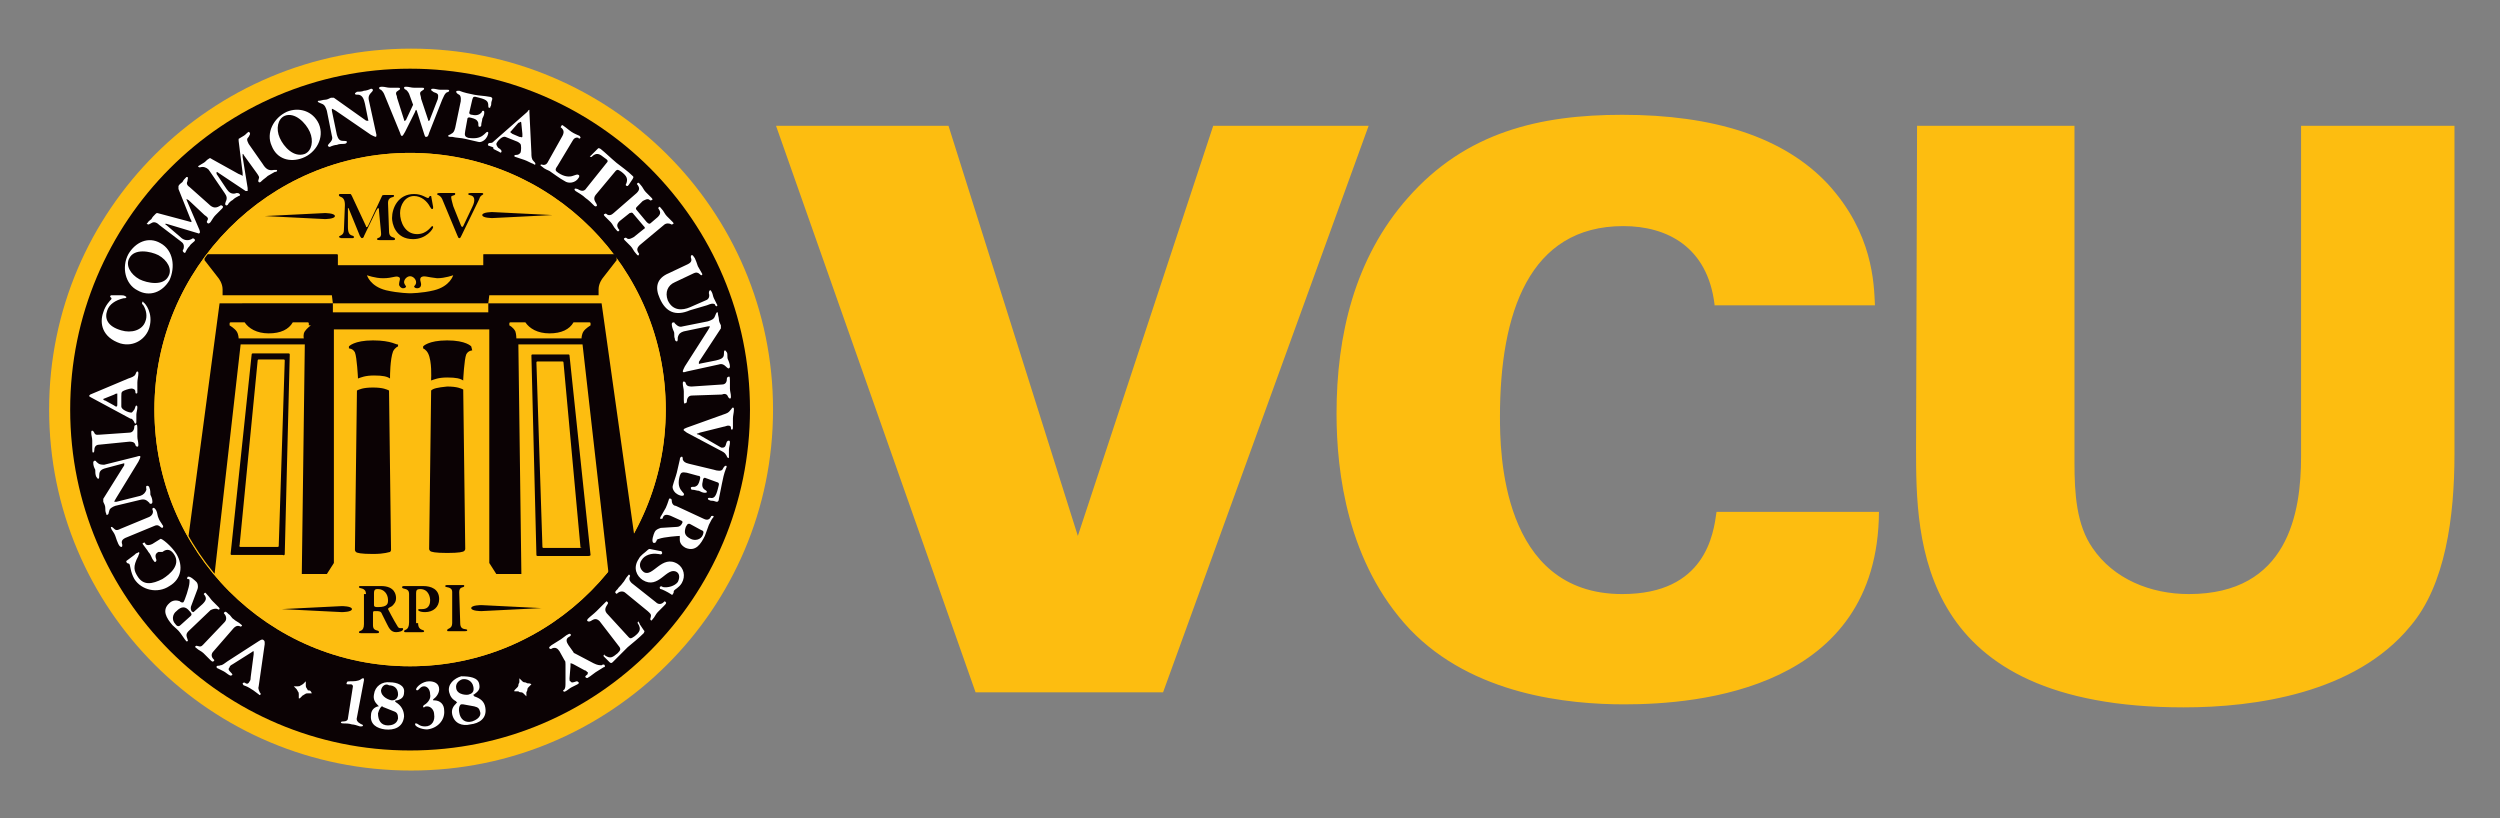 <svg xmlns="http://www.w3.org/2000/svg" role="img" xmlns:xlink="http://www.w3.org/1999/xlink" viewBox="-4.80 -6.55 249.34 81.59"><rect x="-4.80" y="-6.55" width="249.34" height="81.59" fill="#808080" stroke="none"/><title>Virginia Commonwealth University logo</title><path fill="#FDBD10" d="M72.6,6h17.2l12.9,40.9L116.2,6h15.5l-20.5,56.5H92.5L72.6,6z M166.2,23.8c-0.7-5.7-4.7-7.8-9.1-7.8	c-9.4,0-12.3,8.7-12.3,19c0,3.4,0.1,17.7,12.2,17.7c8.3,0,9.1-6,9.4-8.2h16.2c-0.1,17.7-18,19.2-25.4,19.2c-5.5,0-15.1-0.9-21.4-7.5	c-6.2-6.6-7.3-15.6-7.3-21.5c0-7.8,1.8-15.5,7.1-21.5c5.8-6.6,13.2-8.3,21.4-8.3c9.1,0,16.1,2.2,20.5,6.9c4.5,4.9,4.6,9.9,4.7,12.1	h-16L166.2,23.8z M202.1,6v33.6c0,3.1,0.2,6.2,1.8,8.5c2.1,3.1,5.8,4.6,9.6,4.6c9.9,0,11.2-8.1,11.2-13.7V6H240v32.7	c0,6.3-0.9,13.1-4.4,17.2c-5.5,6.7-15.5,8.1-22.6,8.1c-26.6,0-26.7-16.6-26.7-25.8L186.4,6C186.4,6,202.1,6,202.1,6z M72.3,34.3	c0,19.9-16.2,36-36.1,36c-20,0-36.1-16.1-36.1-36s16.2-36,36.1-36S72.3,14.4,72.3,34.3"/><path fill="#0B0204" d="M36.1,59.9c-14.1,0-25.5-11.4-25.5-25.6C10.6,20.2,22,8.7,36.1,8.7s25.5,11.4,25.5,25.6	C61.6,48.4,50.2,59.9,36.1,59.9 M36.1,0.3c-18.7,0-33.9,15.2-33.9,34s15.2,34,33.9,34S70,53.1,70,34.3S54.8,0.3,36.1,0.3"/><path fill="#FFF" d="M18.4,59.7c-0.2,0.1-0.3,0.2-0.3,0.3C18,60.1,18,60.2,18,60.2c0,0.1,0.2,0.3,0.3,0.4c0.1,0.1,0.1,0.2,0,0.2	c-0.1,0.1-0.1,0-0.2,0c-0.2-0.1-0.4-0.3-0.6-0.4l-0.6-0.3c-0.1,0-0.1-0.1-0.1-0.2c0.1-0.1,0.2,0,0.4-0.1c0.2,0,0.4-0.2,0.7-0.4	l3.1-2c0.3-0.2,0.4-0.2,0.5-0.1c0.1,0.1,0.1,0.1,0.1,0.4L21,61.9c-0.1,0.3,0.1,0.5,0.1,0.6c0.1,0.1,0.1,0.1,0.1,0.2	c-0.1,0.1-0.1,0.1-0.2,0c-0.3-0.2-0.5-0.4-0.7-0.5c-0.3-0.2-0.5-0.3-0.8-0.4c0,0-0.1-0.1-0.1-0.2c0.1-0.1,0.2-0.1,0.3,0	c0.2,0.1,0.3,0,0.4-0.2c0.1-0.1,0.1-0.3,0.1-0.4l0.3-2.3v-0.3c0,0-0.1,0-0.2,0.1C20.3,58.5,18.4,59.7,18.4,59.7z M17.6,55.5	c0.3-0.3,0.1-0.7,0-0.8s-0.1-0.1,0-0.2s0.2,0,0.4,0.2c0.2,0.1,0.3,0.4,0.5,0.5c0.2,0.2,0.5,0.3,0.7,0.5c0.1,0.1,0.2,0.1,0.1,0.2	s-0.2,0-0.2,0c-0.3-0.1-0.5,0.1-0.6,0.2l-2,2.3c-0.3,0.3-0.2,0.6,0,0.8c0.1,0.1,0.1,0.1,0,0.2s-0.2,0-0.4-0.2l-0.6-0.6	c-0.2-0.2-0.5-0.3-0.7-0.5c-0.1-0.1-0.2-0.1-0.1-0.2s0.2,0,0.3,0c0.3,0.1,0.4-0.1,0.6-0.3C15.6,57.6,17.6,55.5,17.6,55.5z M14.2,54.9c0.1-0.1,0.2-0.2-0.1-0.5c-0.4-0.5-0.8-0.5-1.3,0c-0.4,0.3-0.5,0.9-0.1,1.3c0.2,0.3,0.4,0.2,0.5,0.1	C13.2,55.8,14.2,54.9,14.2,54.9z M14,56.4c-0.3,0.3-0.2,0.5-0.1,0.8c0,0.1,0.1,0.1,0,0.2c0,0-0.1,0.1-0.2-0.1	c-0.1-0.1-0.2-0.3-0.5-0.7c-0.2-0.3-0.6-0.6-0.8-0.8c-0.6-0.7-1.1-1.5-0.3-2.2c0.3-0.3,0.7-0.3,1-0.2c0.1,0.1,0.3,0.2,0.4,0.1	c0.1-0.1,0.6-1.5,0.6-2v-0.2c0-0.1-0.1-0.1-0.2-0.1c-0.1-0.1,0-0.1,0-0.2c0.2-0.2,0.8,0.4,0.9,0.5c0.1,0.1,0.2,0.4,0.1,0.7l-0.6,1.6	c-0.1,0.2-0.1,0.4,0,0.6c0.1,0.1,0.2,0.1,0.2,0.1l0.9-0.8c0.4-0.4,0.4-0.6,0.2-0.9c-0.1-0.1-0.1-0.1,0-0.2s0.1,0,0.3,0.2	s0.3,0.4,0.5,0.6L17,54c0.1,0.1,0.1,0.1,0.1,0.2c-0.1,0.1-0.2,0-0.2,0c-0.2-0.1-0.5,0-0.7,0.1L14,56.4z M11,48.5	c-0.4,0.2-0.3,0.5-0.2,0.8c0,0.1,0,0.1-0.1,0.2c-0.1,0-0.1,0-0.3-0.3c-0.1-0.2-0.2-0.5-0.4-0.7c-0.1-0.2-0.3-0.4-0.5-0.7	c-0.1-0.1-0.1-0.2,0-0.2c0.1-0.1,0.2,0,0.2,0.1c0.2,0.2,0.5,0.1,0.7,0l0.8-0.5c0.1-0.1,1.1,0.7,1.6,1.5c0.7,1.2,0.5,2.5-0.7,3.2	c-1.2,0.8-2.8,0.4-3.5-0.7c-0.4-0.7-0.4-1.4-0.5-1.5s-0.2,0-0.3-0.2v-0.1l0.8-0.6c0.1-0.1,0.2-0.2,0.3-0.2c0.1-0.1,0.2-0.1,0.2,0	S9,48.8,9,48.9c-0.6,1.1-0.4,1.5-0.1,2c0.6,1,1.5,0.8,2.5,0.3c0.8-0.5,1.8-1.4,1.2-2.4c-0.3-0.5-0.7-0.7-1.2-0.3	C11.4,48.5,11,48.5,11,48.5z M10.1,45c0.4-0.2,0.4-0.6,0.3-0.7c0-0.1,0-0.2,0.1-0.2s0.2,0.1,0.3,0.3s0.1,0.5,0.2,0.7	c0.1,0.3,0.3,0.5,0.4,0.7c0.1,0.1,0.1,0.2,0,0.3c-0.1,0-0.2-0.1-0.2-0.1c-0.2-0.2-0.4-0.2-0.6-0.1l-2.9,1.2	c-0.4,0.2-0.4,0.4-0.3,0.7c0,0.1,0,0.2-0.1,0.2S7.1,47.9,7,47.7c-0.1-0.2-0.2-0.5-0.3-0.8c-0.1-0.3-0.3-0.5-0.4-0.7	c0-0.1-0.1-0.2,0-0.2s0.2,0.1,0.3,0.2c0.2,0.2,0.4,0.1,0.6,0C7.2,46.2,10.1,45,10.1,45z M6.8,43.1c-0.1,0.2-0.2,0.3-0.2,0.4h0.2	l2.4-0.6c0.3-0.1,0.5-0.3,0.6-0.6c0-0.2-0.1-0.4,0.1-0.4c0.1,0,0.2,0.1,0.2,0.2c0.1,0.2,0.1,0.5,0.1,0.7c0.1,0.2,0.2,0.4,0.2,0.7	c0,0.1,0,0.1-0.1,0.2c-0.1,0-0.2,0-0.2-0.1c-0.3-0.3-0.5-0.4-0.9-0.3l-2.5,0.6c-0.3,0.1-0.6,0.3-0.6,0.5c-0.1,0.2,0,0.3-0.2,0.4	c-0.1,0-0.1,0-0.1-0.1c-0.1-0.2-0.1-0.4-0.1-0.6c0-0.2-0.1-0.4-0.2-0.6v-0.3l2-3.2c0.1-0.1,0.1-0.2,0.1-0.3s-0.1,0-0.2,0l-1.5,0.4	c-0.4,0.1-0.8,0.2-0.8,0.7c0,0.2,0,0.4-0.1,0.4S4.9,41.1,4.8,41c-0.1-0.2-0.1-0.5-0.1-0.7c-0.1-0.2-0.2-0.4-0.2-0.7	c0-0.1,0-0.1,0.1-0.2c0.1,0,0.2,0,0.2,0.1c0.3,0.3,0.5,0.3,0.8,0.3L8.8,39c0.3-0.1,0.4-0.1,0.4,0S9.1,39.3,9,39.5L6.8,43.1z M8.1,36.6c0.4,0,0.5-0.4,0.5-0.6c0-0.1,0-0.1,0.2-0.2c0.1,0,0.1,0.2,0.1,0.4V37c0,0.3,0.1,0.5,0.1,0.8C9,37.9,9,38,8.9,38	s-0.2-0.1-0.2-0.2c-0.1-0.3-0.4-0.3-0.6-0.3l-3,0.3c-0.4,0-0.5,0.3-0.5,0.6c0,0.1,0,0.1-0.1,0.2c-0.1,0-0.1-0.2-0.1-0.4v-0.8	c0-0.3-0.1-0.5-0.1-0.8c0-0.1,0-0.2,0.1-0.2s0.2,0.2,0.2,0.2c0.1,0.3,0.4,0.2,0.6,0.2L8.1,36.6z M6.6,33.9C6.7,34,6.8,34,6.8,34	c0.1,0,0.1-0.1,0.1-0.3V33v-0.3c0,0-0.2,0-0.3,0.1l-1,0.4c-0.1,0-0.1,0.1-0.1,0.1s0.1,0.1,0.2,0.1C5.7,33.4,6.6,33.9,6.6,33.9z M4.3,33.1C4.1,33,4.1,33,4.1,32.9l0.1-0.1L8,31.2c0.3-0.1,0.6-0.2,0.7-0.4c0.1-0.2,0.1-0.3,0.2-0.3S9,30.6,9,30.7	c0,0.3-0.1,0.6-0.1,0.9v1c0,0.1-0.1,0.1-0.1,0.1c-0.1,0-0.1-0.1-0.1-0.2c0-0.2-0.2-0.3-0.4-0.3s-0.8,0.2-0.9,0.3S7.3,32.7,7.3,33v1	c0,0.3,0.7,0.6,1,0.6c0.1,0,0.2-0.2,0.3-0.3c0.1-0.2,0.1-0.4,0.2-0.4s0.1,0.1,0.1,0.2c0,0.2-0.1,0.5-0.1,0.7v0.7	c0,0.1,0,0.2-0.1,0.2s-0.1-0.2-0.2-0.3c-0.1-0.1-0.1-0.2-0.3-0.2L4.3,33.1z M7.3,22.9c0.1,0,0.3,0,0.4,0.1c0.1,0,0.1,0.1,0.1,0.1	c0,0.1-0.2,0.1-0.3,0.1c-0.8,0.2-1.4,0.6-1.6,1.2c-0.3,0.8,0,1.6,1.4,2c1,0.3,2.1,0,2.4-0.9c0.2-0.5,0.1-1.1-0.2-1.6	c-0.1-0.1-0.2-0.2-0.1-0.3c0-0.1,0.1-0.1,0.1,0c0.2,0.1,1,1.1,0.6,2.5c-0.3,1.1-1.5,2-2.9,1.6c-1.8-0.6-2.1-2-1.7-3.1	c0.2-0.7,0.7-1.2,0.8-1.3c0.1-0.2-0.2-0.2-0.1-0.3c0-0.1,0.1-0.1,0.1-0.1S7.3,22.9,7.3,22.9z M12,21c0.4-0.7-0.1-1.6-1-2.1	c-0.8-0.4-2.4-0.7-2.9,0.3c-0.4,0.7,0.1,1.6,1,2.1C9.9,21.7,11.5,22,12,21 M8,18.8c0.7-1.2,2-1.8,3.2-1.1c1.3,0.7,1.5,2.4,0.9,3.7	c-0.7,1.2-2,1.7-3.2,1C7.7,21.8,7.3,20.1,8,18.8 M11.1,15.9c-0.2-0.2-0.5-0.4-0.8-0.2c-0.2,0.1-0.3,0.2-0.4,0.1	c-0.1-0.1-0.1-0.1,0-0.1c0.1-0.2,0.3-0.3,0.4-0.4c0.1-0.2,0.2-0.3,0.4-0.5c0.1-0.1,0.1-0.1,0.2-0.1l3,0.8c0.3,0.1,0.4,0.1,0.4,0.1	s0-0.2-0.1-0.3l-1.2-3V12c0.1-0.2,0.3-0.3,0.4-0.4c0.1-0.2,0.2-0.3,0.4-0.5h0.1c0.1,0.1,0,0.2,0,0.4c-0.1,0.2-0.1,0.4,0.2,0.6	l1.8,1.6c0.4,0.4,0.7,0.6,1.2,0.3c0.1-0.1,0.2-0.1,0.3,0c0.1,0.1,0,0.2-0.1,0.3l-0.6,0.6c-0.2,0.2-0.3,0.4-0.5,0.7	c-0.1,0.1-0.2,0.2-0.3,0.1s-0.1-0.1,0-0.3c0.1-0.2,0-0.3-0.3-0.5L14,13.4c-0.1,0-0.1-0.1-0.2-0.1c0,0,0,0.1,0.1,0.3l1.2,2.8	c0,0.1,0.1,0.2,0,0.3c-0.1,0.1-0.1,0-0.2,0l-3-0.9c-0.1,0-0.2-0.1-0.2,0c0,0,0,0.1,0.1,0.1l1.4,1.2c0.3,0.3,0.7,0.4,1.1,0.2	c0.1-0.1,0.2-0.1,0.3,0s0,0.2,0,0.2c-0.2,0.2-0.4,0.3-0.5,0.5c-0.2,0.2-0.3,0.4-0.4,0.6c0,0.1-0.1,0.1-0.2,0s-0.1-0.2,0-0.3	c0.1-0.4,0-0.6-0.3-0.8C13.2,17.5,11.1,15.9,11.1,15.9z M16.1,10.5c-0.1-0.2-0.4-0.4-0.7-0.4c-0.2,0-0.3,0.1-0.4,0	C14.9,10,15,10,15,10c0.2-0.1,0.3-0.2,0.5-0.3s0.3-0.3,0.5-0.4c0.1-0.1,0.2-0.1,0.3,0l2.7,1.5c0.3,0.1,0.4,0.2,0.4,0.2v-0.3L19,7.5	V7.3c0.2-0.1,0.3-0.2,0.5-0.3s0.3-0.3,0.5-0.4c0,0,0.1,0,0.1,0.1c0.1,0.1,0,0.2-0.1,0.4c-0.2,0.2-0.2,0.3,0,0.7l1.4,2	c0.3,0.5,0.6,0.7,1.1,0.6h0.3c0.1,0.1,0,0.2-0.2,0.2c-0.2,0.1-0.5,0.3-0.7,0.4c-0.2,0.2-0.4,0.3-0.6,0.5c-0.1,0.1-0.2,0.2-0.3,0.1	c-0.1-0.1,0-0.2,0-0.3c0.1-0.2,0-0.3-0.2-0.6l-1.3-1.8c0-0.1-0.1-0.1-0.1-0.1v0.3l0.5,3.1v0.3h-0.2L17,10.7	c-0.1-0.1-0.2-0.1-0.2-0.1v0.2l1,1.5c0.2,0.3,0.5,0.6,1,0.4c0.1,0,0.2,0,0.3,0.1c0.1,0.1,0,0.2-0.1,0.2c-0.2,0.1-0.4,0.2-0.6,0.4	c-0.2,0.1-0.4,0.3-0.5,0.5c-0.1,0-0.1,0.1-0.2,0s0-0.2,0-0.3c0.2-0.4,0.1-0.6-0.1-0.9C17.6,12.7,16.1,10.5,16.1,10.5z M25.6,8.8	c0.7-0.3,0.9-1.3,0.5-2.2s-1.5-2-2.5-1.6c-0.7,0.3-0.9,1.3-0.5,2.2C23.5,8.1,24.5,9.2,25.6,8.8 M23.8,4.6C25,4.1,26.4,4.5,27,5.8	c0.6,1.4-0.3,2.9-1.6,3.4S22.8,9.3,22.3,8C21.7,6.7,22.5,5.2,23.8,4.6 M28.7,4.5c-0.2-0.1-0.3-0.2-0.4-0.2v0.2l0.5,2.4	c0.1,0.3,0.2,0.6,0.6,0.6c0.2,0,0.4,0,0.4,0.1s-0.1,0.2-0.3,0.2c-0.2,0-0.5,0-0.7,0.1c-0.2,0-0.5,0.1-0.7,0.2c-0.1,0-0.1,0-0.2-0.1	c0-0.1,0.1-0.2,0.1-0.2c0.3-0.3,0.4-0.5,0.3-0.8l-0.5-2.5c-0.1-0.3-0.2-0.6-0.5-0.7c-0.2-0.1-0.3-0.1-0.4-0.2c0-0.1,0-0.1,0.1-0.1	c0.2,0,0.4-0.1,0.6-0.1s0.4-0.1,0.6-0.2h0.3l3.1,2.2c0.1,0.1,0.2,0.1,0.3,0.1c0.1,0,0-0.1,0-0.2l-0.3-1.5C31.5,3.4,31.4,3,31,2.9	c-0.2,0-0.4,0-0.4-0.1s0.1-0.1,0.2-0.2c0.2,0,0.5,0,0.7-0.1c0.2,0,0.5-0.1,0.7-0.2c0.1,0,0.1,0,0.2,0.1c0,0.1-0.1,0.2-0.1,0.2	C32,2.9,31.9,3.1,32,3.5l0.7,3.2c0.1,0.3,0,0.4,0,0.4c-0.1,0-0.3-0.1-0.5-0.2C32.2,6.9,28.7,4.5,28.7,4.5z M33.5,2.8	c-0.1-0.2-0.2-0.3-0.3-0.4c-0.1,0-0.2-0.1-0.2-0.2c0.1-0.1,0.2-0.1,0.3-0.1c0.3,0,0.5,0.1,0.8,0.1h0.8c0.1,0,0.2,0,0.2,0.1	S35,2.4,34.9,2.5c-0.2,0.1-0.2,0.2-0.2,0.3c0,0.1,0.1,0.2,0.1,0.4l0.7,2.2c0,0.1,0,0.1,0.1,0.1l0.1-0.1l0.7-1.5L36,2.8	c-0.1-0.2-0.2-0.3-0.3-0.4c-0.1,0-0.2-0.1-0.2-0.2s0.1-0.1,0.2-0.1c0.3,0,0.5,0.1,0.8,0.1h0.8c0.1,0,0.2,0,0.2,0.1s-0.1,0.1-0.2,0.2	c-0.2,0.1-0.2,0.2-0.2,0.3c0,0.1,0.1,0.3,0.1,0.5l0.7,2.1c0,0.1,0,0.1,0.1,0.1c0,0,0.1-0.1,0.1-0.2l0.7-1.8c0.1-0.2,0.1-0.4,0.1-0.5	c0-0.3-0.4-0.3-0.5-0.4s-0.2-0.1-0.2-0.2s0.1-0.1,0.2-0.1c0.2,0,0.5,0.1,0.7,0.1h0.7c0.1,0,0.2,0,0.2,0.1s-0.1,0.1-0.3,0.2	c-0.2,0.2-0.2,0.3-0.4,0.7L38,6.7c-0.1,0.4-0.2,0.4-0.3,0.4s-0.1,0-0.2-0.3l-0.7-2.2c0-0.1-0.1-0.2-0.1-0.2s-0.1,0.1-0.1,0.2l-1,2	C35.4,6.9,35.4,7,35.3,7s-0.1,0-0.2-0.3C35.1,6.7,33.5,2.8,33.5,2.8z M41.1,3.8C41.2,3.5,41.2,3,41,2.9c-0.2-0.1-0.3-0.2-0.3-0.3	c0-0.1,0.1-0.1,0.3-0.1c0.5,0.2,1,0.3,1.5,0.4s1,0.1,1.5,0.2c0.2,0,0.3,0.1,0.3,0.2s-0.1,0.3-0.1,0.4s0,0.3-0.1,0.4	c0,0.1,0,0.1-0.1,0.1S43.9,4.1,43.9,4c0-0.4-0.1-0.6-0.9-0.8l-0.4-0.1c-0.2,0-0.2,0-0.3,0.3L42,4.7c0,0.1,0.1,0.2,0.3,0.2	c0.4,0.1,0.7,0,0.9-0.2c0.1-0.2,0.1-0.2,0.2-0.2s0.1,0.1,0.1,0.2c0,0.2-0.1,0.4-0.2,0.6c0,0.2-0.1,0.4-0.1,0.6c0,0.1,0,0.2-0.2,0.2	c-0.1,0-0.1-0.2-0.1-0.4c-0.1-0.3-0.3-0.4-0.7-0.5c-0.3-0.1-0.4,0-0.4,0.2l-0.2,1.1c-0.1,0.5,0,0.6,0.3,0.7c0.7,0.1,1.1,0,1.4-0.2	c0.3-0.2,0.4-0.4,0.5-0.4s0.1,0.1,0.1,0.1c0,0.1-0.1,0.4-0.2,0.5c-0.1,0.2-0.5,0.5-0.8,0.4c-0.4-0.1-0.9-0.2-1.3-0.3	c-0.4-0.1-0.9-0.1-1.3-0.2c-0.3,0-0.4,0-0.4-0.1s0.2-0.1,0.3-0.2c0.2-0.1,0.3-0.2,0.4-0.6C40.6,6.2,41.1,3.8,41.1,3.8z M46.2,6.5	l-0.1,0.1c0,0.1,0.1,0.1,0.2,0.2L47,7.1c0.2,0,0.2,0.1,0.3,0V6.8l-0.1-1c0-0.1,0-0.2-0.1-0.2c0,0-0.1,0.1-0.2,0.1	C46.9,5.7,46.2,6.5,46.2,6.5z M47.8,4.6C47.9,4.4,48,4.4,48,4.4v0.2l0.2,4.1c0,0.3,0,0.6,0.2,0.8c0.1,0.1,0.2,0.2,0.2,0.3	s-0.1,0.1-0.2,0c-0.3-0.1-0.6-0.3-0.9-0.4l-0.9-0.3c-0.1,0-0.1-0.1-0.1-0.1c0-0.1,0.1-0.1,0.2-0.1c0.2,0,0.3-0.1,0.4-0.2	c0.1-0.2,0.1-0.8,0-0.9c-0.1-0.1-0.2-0.2-0.5-0.3l-1-0.4c-0.3-0.1-0.8,0.4-0.9,0.7c0,0.1,0.1,0.3,0.2,0.4c0.2,0.1,0.4,0.3,0.3,0.4	c0,0.1-0.1,0.1-0.2,0l-0.6-0.3C44.5,8.1,44.2,8.1,44,8c-0.1,0-0.2-0.1-0.1-0.2c0-0.1,0.2-0.1,0.3-0.1s0.2-0.1,0.3-0.2	C44.5,7.5,47.8,4.6,47.8,4.6z M51.3,7c0.2-0.4,0.1-0.6-0.1-0.8c-0.1,0-0.1-0.1,0-0.2c0-0.1,0.1-0.1,0.2,0c0.3,0.2,0.5,0.4,0.8,0.6	C52.5,6.8,52.8,6.9,53,7c0,0,0.1,0.1,0.1,0.2c-0.1,0.1-0.2,0.1-0.2,0c-0.3-0.1-0.5,0.1-0.6,0.3L50.8,10c-0.3,0.4-0.2,0.5,0.1,0.7	c0.6,0.4,1.1,0.4,1.4,0.3c0.3-0.1,0.5-0.2,0.6-0.1c0.1,0,0.1,0.2,0,0.3c-0.3,0.5-1,0.6-1.4,0.3c-0.4-0.2-1.2-0.8-1.5-1	c-0.2-0.1-0.5-0.2-0.7-0.4c-0.1-0.1-0.2-0.1-0.2-0.2c0.1-0.1,0.2,0,0.3,0c0.3,0,0.4-0.2,0.5-0.4C49.9,9.5,51.3,7,51.3,7z M55.7,9.7	c0.2-0.2,0.1-0.3-0.2-0.5c-0.5-0.4-0.8-0.6-1.3-0.1h-0.1C54,9,54,9,54.1,9l0.2-0.2l0.5-0.5c0.1-0.1,0.1-0.1,0.3,0	c0.5,0.4,1,0.9,1.6,1.4c0.5,0.4,1.1,0.8,1.6,1.3c0.1,0.1,0.1,0.1,0,0.3l-0.4,0.6L57.8,12h-0.1l-0.1-0.1c0.3-0.6,0.1-0.9-0.4-1.3	c-0.3-0.2-0.4-0.3-0.6-0.1l-2,2.4c-0.3,0.4,0,0.7,0.1,0.9c0,0.1,0.1,0.1,0,0.2s-0.1,0-0.2,0c-0.3-0.3-0.6-0.6-0.9-0.8	c-0.3-0.3-0.7-0.5-1-0.7c-0.1-0.1-0.1-0.1-0.1-0.2c0.1-0.1,0.2,0,0.3,0c0.2,0.1,0.6,0.4,0.9-0.1C53.7,12.2,55.7,9.7,55.7,9.7z M59.7,15.6c0.2,0.2,0.3,0.2,0.4,0.1l0.7-0.6c0.3-0.3,0.3-0.5,0.1-0.8c-0.1-0.1,0-0.1,0-0.2c0.1-0.1,0.2,0.1,0.3,0.2	c0.2,0.2,0.3,0.5,0.5,0.7l0.6,0.6c0.1,0.1,0.1,0.2,0,0.2c-0.1,0.1-0.2,0-0.2,0c-0.2-0.1-0.5-0.1-0.7,0.1l-2.4,2	c-0.3,0.3-0.3,0.5-0.1,0.8c0.1,0.1,0,0.1,0,0.2c-0.1,0.1-0.2-0.1-0.3-0.2c-0.2-0.2-0.3-0.5-0.5-0.7l-0.6-0.6c-0.1-0.1-0.1-0.2,0-0.2	c0.1-0.1,0.2,0,0.2,0c0.2,0.2,0.5,0,0.7-0.1l1-0.8c0.2-0.1,0.1-0.2,0-0.3l-1.1-1.3c-0.1-0.1-0.2,0-0.3,0l-1,0.8	c-0.3,0.3-0.3,0.5-0.1,0.8c0.1,0.1,0.1,0.1,0,0.2s-0.2-0.1-0.3-0.2c-0.2-0.2-0.3-0.5-0.5-0.7L55.5,15c-0.1-0.1-0.1-0.2,0-0.2	c0.1-0.1,0.2,0,0.2,0c0.2,0.2,0.5,0.1,0.7-0.1l2.3-2c0.3-0.3,0.3-0.5,0.1-0.8c-0.1-0.1-0.1-0.1,0-0.2s0.2,0.1,0.3,0.2	c0.2,0.2,0.3,0.5,0.5,0.7l0.6,0.6c0.1,0.1,0.1,0.2,0,0.2c-0.1,0.1-0.2,0-0.2,0c-0.2-0.2-0.5,0-0.7,0.1l-0.6,0.6	c-0.1,0.1-0.1,0.2,0,0.3C58.7,14.4,59.7,15.6,59.7,15.6z M63.8,19.8c0.4-0.2,0.4-0.4,0.3-0.7c0-0.1,0-0.2,0.1-0.2s0.1,0,0.3,0.3	c0.1,0.2,0.2,0.5,0.3,0.8c0.1,0.2,0.3,0.5,0.4,0.7c0.1,0.1,0,0.2,0,0.2c-0.1,0-0.1,0-0.2-0.1c-0.2-0.2-0.4-0.2-0.6-0.1l-1.9,0.9	c-0.7,0.3-1,1-0.7,1.8c0.5,1.1,1.5,1,2.2,0.7l1.6-0.7c0.3-0.1,0.4-0.4,0.3-0.7c0-0.1,0-0.2,0.1-0.3c0.1,0,0.1,0,0.2,0.2	s0.1,0.4,0.2,0.6l0.3,0.6c0.1,0.1,0,0.2,0,0.2c-0.1,0-0.2-0.1-0.2-0.2c-0.2-0.1-0.3-0.1-0.8,0.1L64,24.4c-1.4,0.6-2.4,0.2-3-1.2	c-0.5-1.1-0.3-2,0.9-2.5L63.8,19.8L63.8,19.8z M65.8,26.4c0.1-0.2,0.2-0.3,0.2-0.4h-0.2l-2.4,0.5c-0.3,0.1-0.5,0.2-0.6,0.6	c0,0.2,0,0.4-0.1,0.4s-0.2-0.1-0.2-0.3c-0.1-0.2,0-0.5-0.1-0.7s-0.2-0.5-0.2-0.7c0-0.1,0-0.1,0.1-0.2c0.1,0,0.2,0,0.2,0.1	c0.3,0.3,0.5,0.4,0.8,0.3l2.5-0.5c0.3-0.1,0.6-0.2,0.7-0.5c0.1-0.2,0.1-0.3,0.2-0.4c0.1,0,0.1,0,0.1,0.1c0,0.2,0.1,0.4,0.1,0.6	s0.1,0.4,0.2,0.6v0.3L65,29.4c-0.1,0.1-0.1,0.2-0.1,0.3c0,0.1,0.1,0,0.2,0l1.5-0.3c0.4-0.1,0.8-0.2,0.8-0.6c0-0.2,0-0.4,0.1-0.4	s0.1,0.1,0.2,0.2c0.1,0.2,0,0.5,0.1,0.7S68,29.8,68,30c0,0.1,0,0.1-0.1,0.2c-0.1,0-0.2-0.1-0.2-0.1c-0.3-0.3-0.5-0.4-0.8-0.3	l-3.2,0.7c-0.3,0.1-0.4,0.1-0.4,0s0.1-0.3,0.2-0.5C63.5,30,65.8,26.4,65.8,26.4z M64.2,32.9c-0.4,0-0.5,0.4-0.5,0.6	c0,0.1,0,0.1-0.2,0.2c-0.1,0-0.1-0.2-0.1-0.4v-0.8c0-0.3-0.1-0.5-0.1-0.8c0-0.1,0-0.2,0.1-0.2s0.2,0.1,0.2,0.2	C63.7,32,64,32,64.2,32l3-0.2c0.4,0,0.5-0.3,0.5-0.6c0-0.1,0-0.1,0.2-0.2c0.1,0,0.1,0.2,0.1,0.4v0.8c0,0.3,0.1,0.5,0.1,0.8	c0,0.1,0,0.2-0.1,0.2S67.8,33,67.8,33c-0.1-0.3-0.4-0.3-0.6-0.2C67.2,32.8,64.2,32.9,64.2,32.9z M66.8,37.9c0.2,0.1,0.3,0.2,0.4,0.2	s0.2,0,0.3-0.1c0.1-0.1,0.1-0.3,0.2-0.5c0.1-0.1,0.1-0.1,0.2-0.1s0.1,0.1,0.1,0.2c0,0.2-0.1,0.5-0.1,0.7V39c0,0.1,0,0.2-0.1,0.1	c-0.1,0-0.1-0.2-0.2-0.3c-0.1-0.2-0.3-0.3-0.7-0.5l-3.2-1.7c-0.3-0.2-0.4-0.3-0.3-0.3c0-0.1,0.1-0.1,0.3-0.2l3.9-1.4	c0.3-0.1,0.4-0.3,0.5-0.4c0.1-0.1,0.1-0.2,0.2-0.2s0.1,0.1,0.1,0.2c0,0.3-0.1,0.6-0.1,0.9v0.9c0,0,0,0.2-0.1,0.2s-0.1-0.1-0.1-0.2	c0-0.2-0.2-0.2-0.3-0.2c-0.1,0-0.3,0.1-0.4,0.1L65,36.6c-0.2,0.1-0.3,0.1-0.3,0.1s0,0.1,0.2,0.1C64.9,36.8,66.8,37.9,66.8,37.9z M66.4,40.3c0.3,0.1,0.8,0.2,0.9-0.1c0.1-0.2,0.2-0.3,0.3-0.3c0.1,0,0.1,0.1,0,0.3c-0.2,0.5-0.3,1-0.4,1.5l-0.3,1.5	c0,0.2-0.1,0.3-0.2,0.3s-0.3-0.1-0.4-0.1s-0.3,0-0.4-0.1c-0.1,0-0.1-0.1-0.1-0.1c0-0.1,0.1-0.1,0.2-0.1c0.4,0.1,0.6-0.1,0.8-0.9	l0.1-0.4c0-0.2,0-0.2-0.3-0.3l-1.1-0.4c-0.1,0-0.2,0.1-0.2,0.3c-0.1,0.4-0.1,0.7,0.2,0.9c0.2,0.1,0.2,0.2,0.2,0.2	c0,0.1-0.1,0.1-0.2,0.1c-0.2,0-0.4-0.1-0.6-0.2c-0.2,0-0.4-0.1-0.6-0.1c-0.1,0-0.2,0-0.2-0.2c0-0.1,0.2-0.1,0.4-0.1	c0.3-0.1,0.4-0.3,0.5-0.7c0.1-0.3,0-0.4-0.2-0.4l-1.1-0.3c-0.5-0.1-0.6,0-0.7,0.3c-0.2,0.7-0.1,1.1,0.1,1.4c0.2,0.3,0.4,0.4,0.3,0.5	c0,0.1-0.1,0.1-0.2,0.1s-0.4-0.1-0.5-0.2c-0.2-0.1-0.5-0.5-0.4-0.8c0.1-0.4,0.3-0.9,0.4-1.3c0.1-0.4,0.2-0.9,0.3-1.3	c0-0.2,0.1-0.3,0.2-0.3s0.1,0.2,0.1,0.3c0.1,0.2,0.2,0.3,0.6,0.4C63.9,39.7,66.4,40.3,66.4,40.3z M64,45.7c-0.1,0-0.2-0.1-0.4,0.3	c-0.2,0.6-0.1,0.9,0.5,1.2c0.4,0.2,1,0.1,1.2-0.4c0.1-0.3,0.1-0.4-0.2-0.5L64,45.7z M65.4,45.2c0.4,0.2,0.6,0,0.7-0.2	c0-0.1,0.1-0.1,0.2-0.1s0.1,0.1,0,0.2s-0.2,0.3-0.4,0.7c-0.1,0.3-0.3,0.8-0.4,1.1c-0.4,0.8-0.9,1.6-1.9,1.2	c-0.4-0.2-0.6-0.5-0.6-0.8v-0.4c-0.1,0-1.6,0.1-2.1,0.3c-0.1,0-0.2,0.1-0.2,0.1c0,0.1,0,0.1-0.1,0.2c0,0.1-0.1,0.1-0.2,0.1	c-0.3-0.1,0-0.9,0.1-1.1c0.1-0.2,0.3-0.3,0.6-0.4l1.6-0.1c0.2,0,0.4-0.1,0.5-0.3s0.1-0.2,0-0.3l-1.1-0.5c-0.5-0.2-0.7-0.1-0.8,0.2	c0,0.1-0.1,0.1-0.2,0.1s-0.1-0.1,0.1-0.4c0.1-0.2,0.3-0.5,0.4-0.7c0.1-0.2,0.2-0.5,0.3-0.8c0-0.1,0.1-0.2,0.2-0.1	c0.1,0,0.1,0.2,0.1,0.2c0,0.3,0.2,0.5,0.4,0.5C62.6,43.9,65.4,45.2,65.4,45.2z M61,48.4c0.1,0,0.2,0,0.2,0.1c0,0,0.1,0.1,0,0.2	s-0.2,0-0.4,0c-0.6-0.1-1.3,0.1-1.6,0.6c-0.3,0.4-0.2,0.9,0.2,1.2c0.9,0.6,1.8-1.8,3.4-0.8c0.6,0.4,0.8,1.2,0.4,1.9	c-0.3,0.5-0.7,0.6-0.8,0.8c0,0.1,0,0.2-0.1,0.3c0,0.1-0.1,0.1-0.2,0c-0.3-0.2-0.9-0.5-1-0.5S61,52.1,61,52c0.1-0.1,0.2-0.1,0.3,0	c0.5,0.1,1.2-0.1,1.5-0.5c0.2-0.4,0.2-0.8-0.1-1c-1-0.6-1.8,1.8-3.4,0.8c-0.6-0.4-1-1.2-0.4-2.1c0.2-0.4,0.6-0.6,0.9-0.9	c0,0,0.1-0.1,0.2-0.1C60,48.2,61,48.4,61,48.4z M57.6,52.6c-0.3-0.3-0.7-0.1-0.8,0s-0.1,0.1-0.2,0s0-0.2,0.2-0.4	c0.1-0.2,0.3-0.3,0.5-0.6c0.2-0.2,0.3-0.5,0.5-0.7c0.1-0.1,0.1-0.2,0.2-0.1s0,0.2,0,0.2c-0.1,0.3,0.1,0.5,0.2,0.6l2.4,1.9	c0.3,0.3,0.6,0.2,0.8,0c0.1-0.1,0.1-0.1,0.2,0s0,0.2-0.2,0.4l-0.6,0.6c-0.2,0.2-0.3,0.5-0.5,0.7c-0.1,0.1-0.1,0.2-0.2,0.1	s0-0.2,0-0.3c0.1-0.3-0.1-0.4-0.3-0.6C59.8,54.4,57.6,52.6,57.6,52.6z M57.9,57c0.2,0.2,0.3,0.1,0.6-0.1c0.5-0.4,0.7-0.7,0.3-1.3	v-0.1c0.1-0.1,0.1-0.1,0.1,0c0,0,0.1,0.1,0.1,0.2l0.4,0.6c0.1,0.1,0.1,0.1,0,0.3c-0.5,0.5-1,0.9-1.6,1.4l-1.5,1.5	c-0.1,0.1-0.2,0.1-0.3,0L55.5,59l-0.1-0.1v-0.1c0.1-0.1,0.1-0.1,0.1,0c0.6,0.4,0.8,0.2,1.3-0.2c0.3-0.3,0.3-0.4,0.2-0.6l-2-2.6	c-0.4-0.4-0.7-0.1-0.9,0c-0.1,0-0.1,0.1-0.3,0c-0.1-0.1,0-0.1,0-0.2c0.3-0.3,0.6-0.5,0.9-0.8l0.9-0.9c0.1-0.1,0.1-0.1,0.2,0	s0,0.2,0,0.2c-0.1,0.2-0.4,0.5-0.1,0.9L57.9,57L57.9,57z M52,61.1c0,0.2,0,0.3,0.1,0.3c0.1,0.2,0.3,0.1,0.6,0c0.1,0,0.1,0,0.2,0.1	s0,0.1-0.1,0.2L52.2,62c-0.2,0.1-0.4,0.3-0.6,0.4c-0.1,0-0.1,0.1-0.2,0s0-0.1,0.1-0.2c0.1-0.2,0.1-0.3,0.1-0.8v-1.7	c0-0.2,0-0.3-0.1-0.4L51,58.4c-0.2-0.3-0.4-0.4-0.7-0.3c-0.1,0.1-0.3,0.1-0.3,0c-0.1-0.1,0.1-0.2,0.2-0.3c0.3-0.2,0.5-0.3,0.8-0.5	c0.2-0.1,0.4-0.3,0.7-0.5c0.2-0.1,0.3-0.2,0.4-0.1c0.1,0.1,0,0.2-0.2,0.3c-0.3,0.2-0.2,0.5,0,0.8l0.5,0.7c0,0.1,0.1,0.1,0.1,0.1	l1.9,1c0.4,0.2,0.6,0.2,0.8,0.2c0.1-0.1,0.3-0.1,0.3,0c0.1,0.1,0,0.2-0.1,0.2c-0.3,0.2-0.5,0.3-0.8,0.5s-0.5,0.4-0.7,0.5	c-0.1,0.1-0.2,0.1-0.3,0s0.1-0.2,0.2-0.3c0-0.1,0.1-0.2,0-0.2c-0.1-0.1-0.2-0.2-0.3-0.2l-1.1-0.6c-0.2-0.1-0.3-0.1-0.3-0.1v0.3	L52,61.1z M26.3,62.6h-0.4c-0.1,0-0.2,0-0.3,0.1c-0.1,0-0.1,0.1-0.2,0.1l-0.3,0.3H25v-0.4c0-0.1,0-0.2-0.1-0.3	c0-0.1-0.1-0.1-0.1-0.2l-0.3-0.3h0.4c0.1,0,0.2,0,0.3-0.1c0.1,0,0.1-0.1,0.2-0.1l0.3-0.3v0.4c0,0.1,0,0.2,0.1,0.3	c0,0.1,0.1,0.1,0.1,0.2C26.2,62.3,26.2,62.4,26.3,62.6z M30.4,61.9c0-0.1-0.1-0.2-0.2-0.2h-0.3c-0.1,0-0.2,0-0.1-0.2	c0-0.1,0.2-0.1,0.3-0.1c0.4,0,0.8,0,1.1-0.2c0,0,0.1-0.1,0.2-0.1s0.1,0,0.1,0.2L30.8,65c-0.1,0.3,0.1,0.5,0.3,0.6	c0.1,0.1,0.3,0.1,0.3,0.2s-0.1,0.1-0.3,0.1c-0.3-0.1-0.6-0.2-0.8-0.2c-0.3-0.1-0.6-0.1-0.9-0.1c-0.2,0-0.2-0.1-0.2-0.1	c0-0.1,0.2-0.1,0.3-0.1c0.2,0,0.4-0.1,0.4-0.3C29.9,65.1,30.4,61.9,30.4,61.9z M33.2,62.3c0,0.7,0.9,1,1.1,1c0.4,0,0.6-0.3,0.6-0.6	c0-0.6-0.4-0.9-0.9-0.9C33.7,61.6,33.3,61.8,33.2,62.3 M33.5,64c-0.1,0-0.1-0.1-0.2-0.1s-0.3,0.3-0.4,0.7c0,0.7,0.3,1.2,1,1.2	c0.3,0,0.9-0.1,1-0.7c0-0.4-0.1-0.6-0.4-0.7C34.5,64.4,33.5,64,33.5,64z M35.5,62.5c0,0.5-0.3,0.7-0.7,0.8c-0.1,0-0.2,0-0.2,0.1	l0.1,0.1c0.5,0.3,0.8,0.8,0.8,1.4c-0.1,1.1-1,1.4-1.9,1.3c-0.8-0.1-1.5-0.5-1.4-1.4c0-0.5,0.3-0.8,0.7-0.9H33l-0.1-0.1	c-0.3-0.3-0.5-0.6-0.4-1.1c0.1-0.8,0.8-1.3,1.6-1.2C34.8,61.5,35.6,61.8,35.5,62.5 M37.5,61.9c-0.4,0-0.5,0.4-0.7,0.4	c0,0-0.1,0-0.1-0.1c0-0.2,0.6-0.8,1.3-0.8c0.5,0,1,0.2,1,0.8c0,0.4-0.3,0.8-0.6,1v0.1h0.1c0.6,0,1,0.4,1,1c0.1,1-0.7,1.8-1.7,1.9	c-0.6,0-1.2-0.3-1.2-0.5c0-0.1,0-0.1,0.1-0.1c0.2,0,0.3,0.3,0.9,0.3c0.7,0,1-0.6,0.9-1.2c0-0.4-0.3-0.8-0.7-0.8	c-0.1,0-0.2,0-0.3,0.1c-0.1,0-0.1,0-0.1-0.1s0.2-0.2,0.2-0.2c0.3-0.2,0.6-0.6,0.5-1C38.1,62.2,37.8,61.9,37.5,61.9 M41.4,63.7h-0.2	c-0.1,0-0.3,0.3-0.2,0.8c0.1,0.7,0.6,1.1,1.3,0.9c0.3-0.1,0.9-0.4,0.8-0.9c-0.1-0.4-0.2-0.5-0.6-0.6C42.5,63.9,41.4,63.7,41.4,63.7z M40.7,62.1c0.1,0.7,1.2,0.7,1.3,0.6c0.4-0.1,0.5-0.4,0.4-0.8c-0.1-0.5-0.6-0.8-1.1-0.7C41,61.3,40.6,61.6,40.7,62.1 M43,61.7	c0.1,0.5-0.1,0.7-0.5,1c-0.1,0-0.1,0.1-0.1,0.1s0.1,0,0.1,0.1c0.6,0.2,1,0.5,1.1,1.1c0.2,1.1-0.6,1.6-1.5,1.7	c-0.8,0.2-1.6-0.1-1.8-1c-0.1-0.5,0.1-0.8,0.4-1.1l0.1-0.1c0,0-0.1,0-0.1-0.1c-0.4-0.2-0.6-0.5-0.7-0.9c-0.2-0.8,0.5-1.4,1.2-1.6	C42,60.9,42.9,61,43,61.7 M48.2,61.7L47.9,62c-0.1,0.1-0.1,0.2-0.1,0.2c0,0.1,0,0.1-0.1,0.3v0.4l-0.3-0.3c-0.1-0.1-0.2-0.1-0.2-0.1	c-0.1,0-0.2,0-0.3-0.1h-0.4v-0.1l0.3-0.3c0.1-0.1,0.1-0.2,0.1-0.2c0-0.1,0-0.1,0.1-0.3v-0.4l0.3,0.3c0.1,0.1,0.2,0.1,0.2,0.1	c0.1,0,0.1,0,0.3,0.1C47.9,61.6,48.1,61.6,48.2,61.7z"/><path fill="#FDBD10" d="M61.6,34.3c0,14.1-11.4,25.6-25.5,25.6S10.6,48.5,10.6,34.3C10.6,20.2,22,8.7,36.1,8.7S61.6,20.2,61.6,34.3"/><g><defs><path id="SVGID_1_" d="M10.7,34.3c0,14.1,11.4,25.6,25.5,25.6s25.5-11.4,25.5-25.6c0-14.1-11.4-25.6-25.5-25.6 S10.7,20.2,10.7,34.3"/></defs><clipPath id="SVGID_2_"><use overflow="visible" xlink:href="#SVGID_1_"/></clipPath><path fill="#0B0204" d="M30.8,32.4l-0.2,15.9c0,0,0,0.1,0.1,0.2s0.5,0.2,1.7,0.2c1.2,0,1.6-0.2,1.7-0.2 c0.1-0.1,0.1-0.2,0.1-0.2L34,32.4c-0.2-0.1-0.6-0.3-1.6-0.3S31,32.3,30.8,32.4 M32.4,27.4C30.5,27.4,30,28,30,28v0.2 c0,0,0.4,0,0.6,0.4c0.2,0.5,0.3,2.5,0.3,2.5v0.1c0.3-0.1,0.7-0.3,1.6-0.3c0.9,0,1.3,0.1,1.6,0.3V31c0,0,0-1.7,0.3-2.5 c0.2-0.4,0.5-0.5,0.5-0.5v-0.2C34.8,27.9,34.3,27.4,32.4,27.4 M38.2,32.4L38,48.2c0,0,0,0.1,0.1,0.2s0.5,0.2,1.7,0.2 s1.6-0.1,1.7-0.2c0.1-0.1,0.1-0.2,0.1-0.2l-0.2-15.9c-0.2-0.1-0.6-0.3-1.6-0.3C38.8,32.1,38.4,32.2,38.2,32.4 M42.2,28 c0,0-0.5-0.6-2.4-0.6S37.4,28,37.4,28v0.2c0,0,0.3,0.1,0.5,0.5c0.4,0.8,0.3,2.5,0.3,2.5v0.2c0.3-0.1,0.7-0.3,1.6-0.3 c0.9,0,1.3,0.1,1.6,0.3v-0.1c0,0,0.1-2,0.3-2.5c0.2-0.4,0.6-0.4,0.6-0.4S42.2,28,42.2,28z M53.1,48.1h-3.7c-0.1,0-0.1-0.1-0.1-0.1 l-0.6-18.4c0,0,0-0.1,0.1-0.1h2.5c0.1,0,0.1,0.1,0.1,0.1L53.1,48.1C53.2,47.9,53.2,48.1,53.1,48.1 M52,28.9c0,0,0-0.1-0.1-0.1h-3.6 c-0.1,0-0.1,0.1-0.1,0.1l0.5,19.9c0,0,0,0.1,0.1,0.1h5.1c0.2,0,0.2-0.1,0.2-0.1L52,28.9z M23,47.9c0,0,0,0.1-0.1,0.1h-3.7 c-0.2,0-0.1-0.2-0.1-0.2l1.8-18.4c0,0,0-0.1,0.1-0.1h2.5c0.1,0,0.1,0.1,0.1,0.1L23,47.9z M23.6,48.7l0.5-19.9c0,0,0-0.1-0.1-0.1 h-3.6c-0.1,0-0.1,0.1-0.1,0.1l-2.1,19.9c0,0,0,0.1,0.1,0.1h5.1C23.6,48.9,23.6,48.7,23.6,48.7" clip-path="url(#SVGID_2_)"/></g><g><defs><path id="SVGID_3_" d="M10.7,34.3c0,14.1,11.4,25.6,25.5,25.6s25.5-11.4,25.5-25.6c0-14.1-11.4-25.6-25.5-25.6 S10.7,20.2,10.7,34.3"/></defs><clipPath id="SVGID_4_"><use overflow="visible" xlink:href="#SVGID_3_"/></clipPath><path fill="#0B0204" d="M54.1,25.9c0,0-0.5,0.3-0.7,0.6c-0.2,0.3-0.2,0.7-0.2,0.7h-6.5 c0,0,0-0.4-0.1-0.7c-0.2-0.4-0.6-0.6-0.6-0.6v-0.2c0,0,0-0.1,0.1-0.1h1.5c0.4,0.6,1.2,1.1,2.4,1.1s2-0.4,2.4-1.1H54 c0.1,0,0.1,0.1,0.1,0.1V25.9z M43.9,24.6H28.4v-0.9h15.5C43.9,23.7,43.9,24.6,43.9,24.6z M31.8,20.9c0,0,0.8,0.3,1.6,0.3 c1,0,1.3-0.3,1.6-0.1c0.2,0.1,0,0.4,0,0.7c0,0.2,0.2,0.4,0.4,0.4s0.3-0.1,0.3-0.2c-0.1-0.1-0.2-0.3-0.2-0.4c0-0.3,0.3-0.6,0.6-0.6 s0.6,0.3,0.6,0.6c0,0.2-0.1,0.3-0.2,0.4c0,0.1,0.1,0.2,0.3,0.2c0.3,0,0.4-0.2,0.4-0.4s-0.2-0.5,0-0.7c0.3-0.2,0.6,0,1.6,0.1 c0.8,0,1.6-0.3,1.6-0.3s-0.3,1.1-1.9,1.5c-1.2,0.3-2.4,0.3-2.4,0.3s-1.1,0-2.4-0.3C32.1,22,31.8,20.9,31.8,20.9 M26.2,25.9 c0,0-0.4,0.3-0.6,0.6c-0.2,0.3-0.1,0.7-0.1,0.7H19c0,0,0-0.4-0.2-0.7c-0.2-0.3-0.7-0.6-0.7-0.6v-0.2c0,0,0-0.1,0.1-0.1h1.4 c0.4,0.6,1.2,1.1,2.4,1.1s2-0.4,2.4-1.1h1.5c0.1,0,0.1,0.1,0.1,0.1v0.2H26.2z M55.2,23.7H43.9l0.1-0.8h10.9v-0.6 c0-0.6,0.4-1.1,0.4-1.1l1.4-1.8v-0.5c0-0.1,0-0.1-0.1-0.1H43.5c-0.1,0-0.1,0-0.1,0.1v1H28.9v-1c0,0,0-0.1-0.1-0.1H15.7 c-0.1,0-0.1,0-0.1,0.1v0.5l1.4,1.8c0,0,0.4,0.5,0.4,1.1v0.6h10.9l0.1,0.8H17.1l-3.6,27h3.1l2.6-22.9h6.4l-0.3,22.9h2.5l0.7-1.1 V26.3H44v23.3l0.7,1.1h2.5l-0.3-22.9h6.4l2.6,22.9H59L55.2,23.7L55.2,23.7z" clip-path="url(#SVGID_4_)"/></g><path fill="#0B0204" d="M29.9,16.1c0,1.1,0.6,0.7,0.6,1c0,0,0,0.1-0.1,0.1h-1.2L29,17.1c0-0.2,0.5-0.1,0.5-0.7l0.1-2.5	c0-1-0.6-0.7-0.6-1c0,0,0-0.1,0.1-0.1h1c0.1,0,0.1,0,0.2,0.2l1.4,3c0,0.1,0,0.1,0.1,0.1l0.1-0.1l1.4-3c0,0,0-0.1,0.2-0.1h0.8	c0.2,0,0.2,0,0.2,0.1c0,0.2-0.6,0-0.6,0.7l0.1,2.8c0,0.8,0.6,0.5,0.6,0.8c0,0.1-0.1,0.1-0.3,0.1h-1.2c-0.1,0-0.3,0-0.3-0.1	c0-0.2,0.5,0,0.4-0.7L33,14.5c0-0.2,0-0.3-0.1-0.3c0,0-0.1,0.1-0.2,0.3L31.5,17c0,0.1-0.1,0.2-0.2,0.2s-0.1-0.1-0.2-0.2L30,14.3	c0,0,0-0.1-0.1-0.1V16.1z"/><path fill="#0B0204" d="M38.4,14.1c0,0.1,0,0.2-0.1,0.2s-0.1-0.1-0.2-0.2c-0.3-0.6-0.9-1.1-1.6-1.1c-0.9,0-1.4,0.9-1.4,1.7	c0,0.9,0.5,2.1,1.7,2.1c1,0,1.4-0.8,1.5-0.8c0,0,0.1,0,0.1,0.1c0,0.2-0.7,1.2-2,1.2c-1.8,0-2.1-1.6-2.1-2.1c0-1,0.6-2.4,2.2-2.4	c0.8,0,1.2,0.4,1.4,0.4c0.1,0,0.1-0.2,0.2-0.2h0.1C38.2,13,38.4,14.1,38.4,14.1z M41.2,17c-0.1,0.2-0.1,0.2-0.2,0.2	s-0.1-0.1-0.2-0.3l-1.5-3.6c-0.1-0.2-0.2-0.3-0.4-0.4c0,0-0.1,0-0.1-0.1s0.2-0.1,0.3-0.1h1.3c0.2,0,0.2,0,0.2,0.1	c0,0.2-0.4,0.1-0.4,0.3s0.1,0.5,0.2,0.9l0.8,2l0.1,0.1l0.1-0.1l0.9-1.9c0.2-0.4,0.2-0.6,0.2-0.7c0-0.6-0.6-0.4-0.6-0.6	c0-0.1,0.2-0.1,0.3-0.1h1c0.1,0,0.2,0,0.2,0.1s-0.3,0.1-0.4,0.5C43,13.3,41.2,17,41.2,17z M32.5,53.8c0,0.2,0.2,0.2,0.4,0.2	c1,0,1-0.4,1-0.7c0-0.6-0.4-1.1-1-1.1c-0.2,0-0.4,0-0.4,0.4C32.5,52.6,32.5,53.8,32.5,53.8z M31.7,52.7c0-0.7-0.7-0.5-0.7-0.7	c0-0.1,0.1-0.1,0.1-0.1h2.1c1.4,0,1.5,0.9,1.5,1.2c0,0.4-0.2,0.6-0.4,0.8c-0.2,0.1-0.4,0.2-0.4,0.3c0,0,0.5,1,1,1.8	c0.1,0.1,0.2,0.1,0.2,0.1h0.2c0.1,0,0.1,0,0.1,0.1c0,0.2-0.4,0.3-0.7,0.3c-0.5,0-0.7-0.4-0.9-0.8l-0.5-1c-0.1-0.3-0.3-0.3-0.6-0.3	s-0.3,0-0.3,0.3v1.1c0,0.7,0.6,0.4,0.6,0.7c0,0.1-0.1,0.1-0.2,0.1h-1.6c-0.1,0-0.2,0-0.2-0.1c0-0.2,0.5,0,0.5-0.8v-3L31.7,52.7z M36.9,55.6c0,0.8,0.6,0.6,0.6,0.8c0,0.1-0.1,0.1-0.2,0.1h-1.7c0,0-0.1,0-0.1-0.1c0-0.2,0.5,0,0.5-0.9v-2.8c0-0.7-0.7-0.4-0.7-0.7	c0,0,0-0.1,0.2-0.1h1.9c0.8,0,1.6,0.3,1.6,1.3c0,0.8-0.6,1.3-1.4,1.3c-0.6,0-0.7-0.2-0.7-0.2s0-0.1,0.1-0.1h0.3	c0.8,0,0.8-0.7,0.8-0.9s-0.1-1.1-1-1.1c-0.3,0-0.4,0.1-0.4,0.4v3H36.9z M41.1,55.6c0,0.8,0.7,0.5,0.7,0.7c0,0.1-0.1,0.1-0.2,0.1	h-1.7c-0.1,0-0.1,0-0.1-0.1c0-0.2,0.5-0.1,0.5-0.7v-3.1c0-0.6-0.7-0.4-0.7-0.6c0-0.1,0.2-0.1,0.2-0.1h1.5c0.2,0,0.2,0,0.2,0.1	c0,0.2-0.5,0-0.5,0.6L41.1,55.6L41.1,55.6z M44.3,14.6l6,0.3l-6,0.3c0,0-1,0-1-0.3S44.3,14.6,44.3,14.6 M27.6,15.3l-6-0.3l6-0.3	c0,0,1,0,1,0.3S27.6,15.3,27.6,15.3 M43.2,53.8l6,0.3l-6,0.3c0,0-1,0-1-0.3S43.2,53.8,43.2,53.8 M29.3,54.5l-6-0.3l6-0.3	c0,0,1,0,1,0.3S29.3,54.5,29.3,54.5"/></svg>